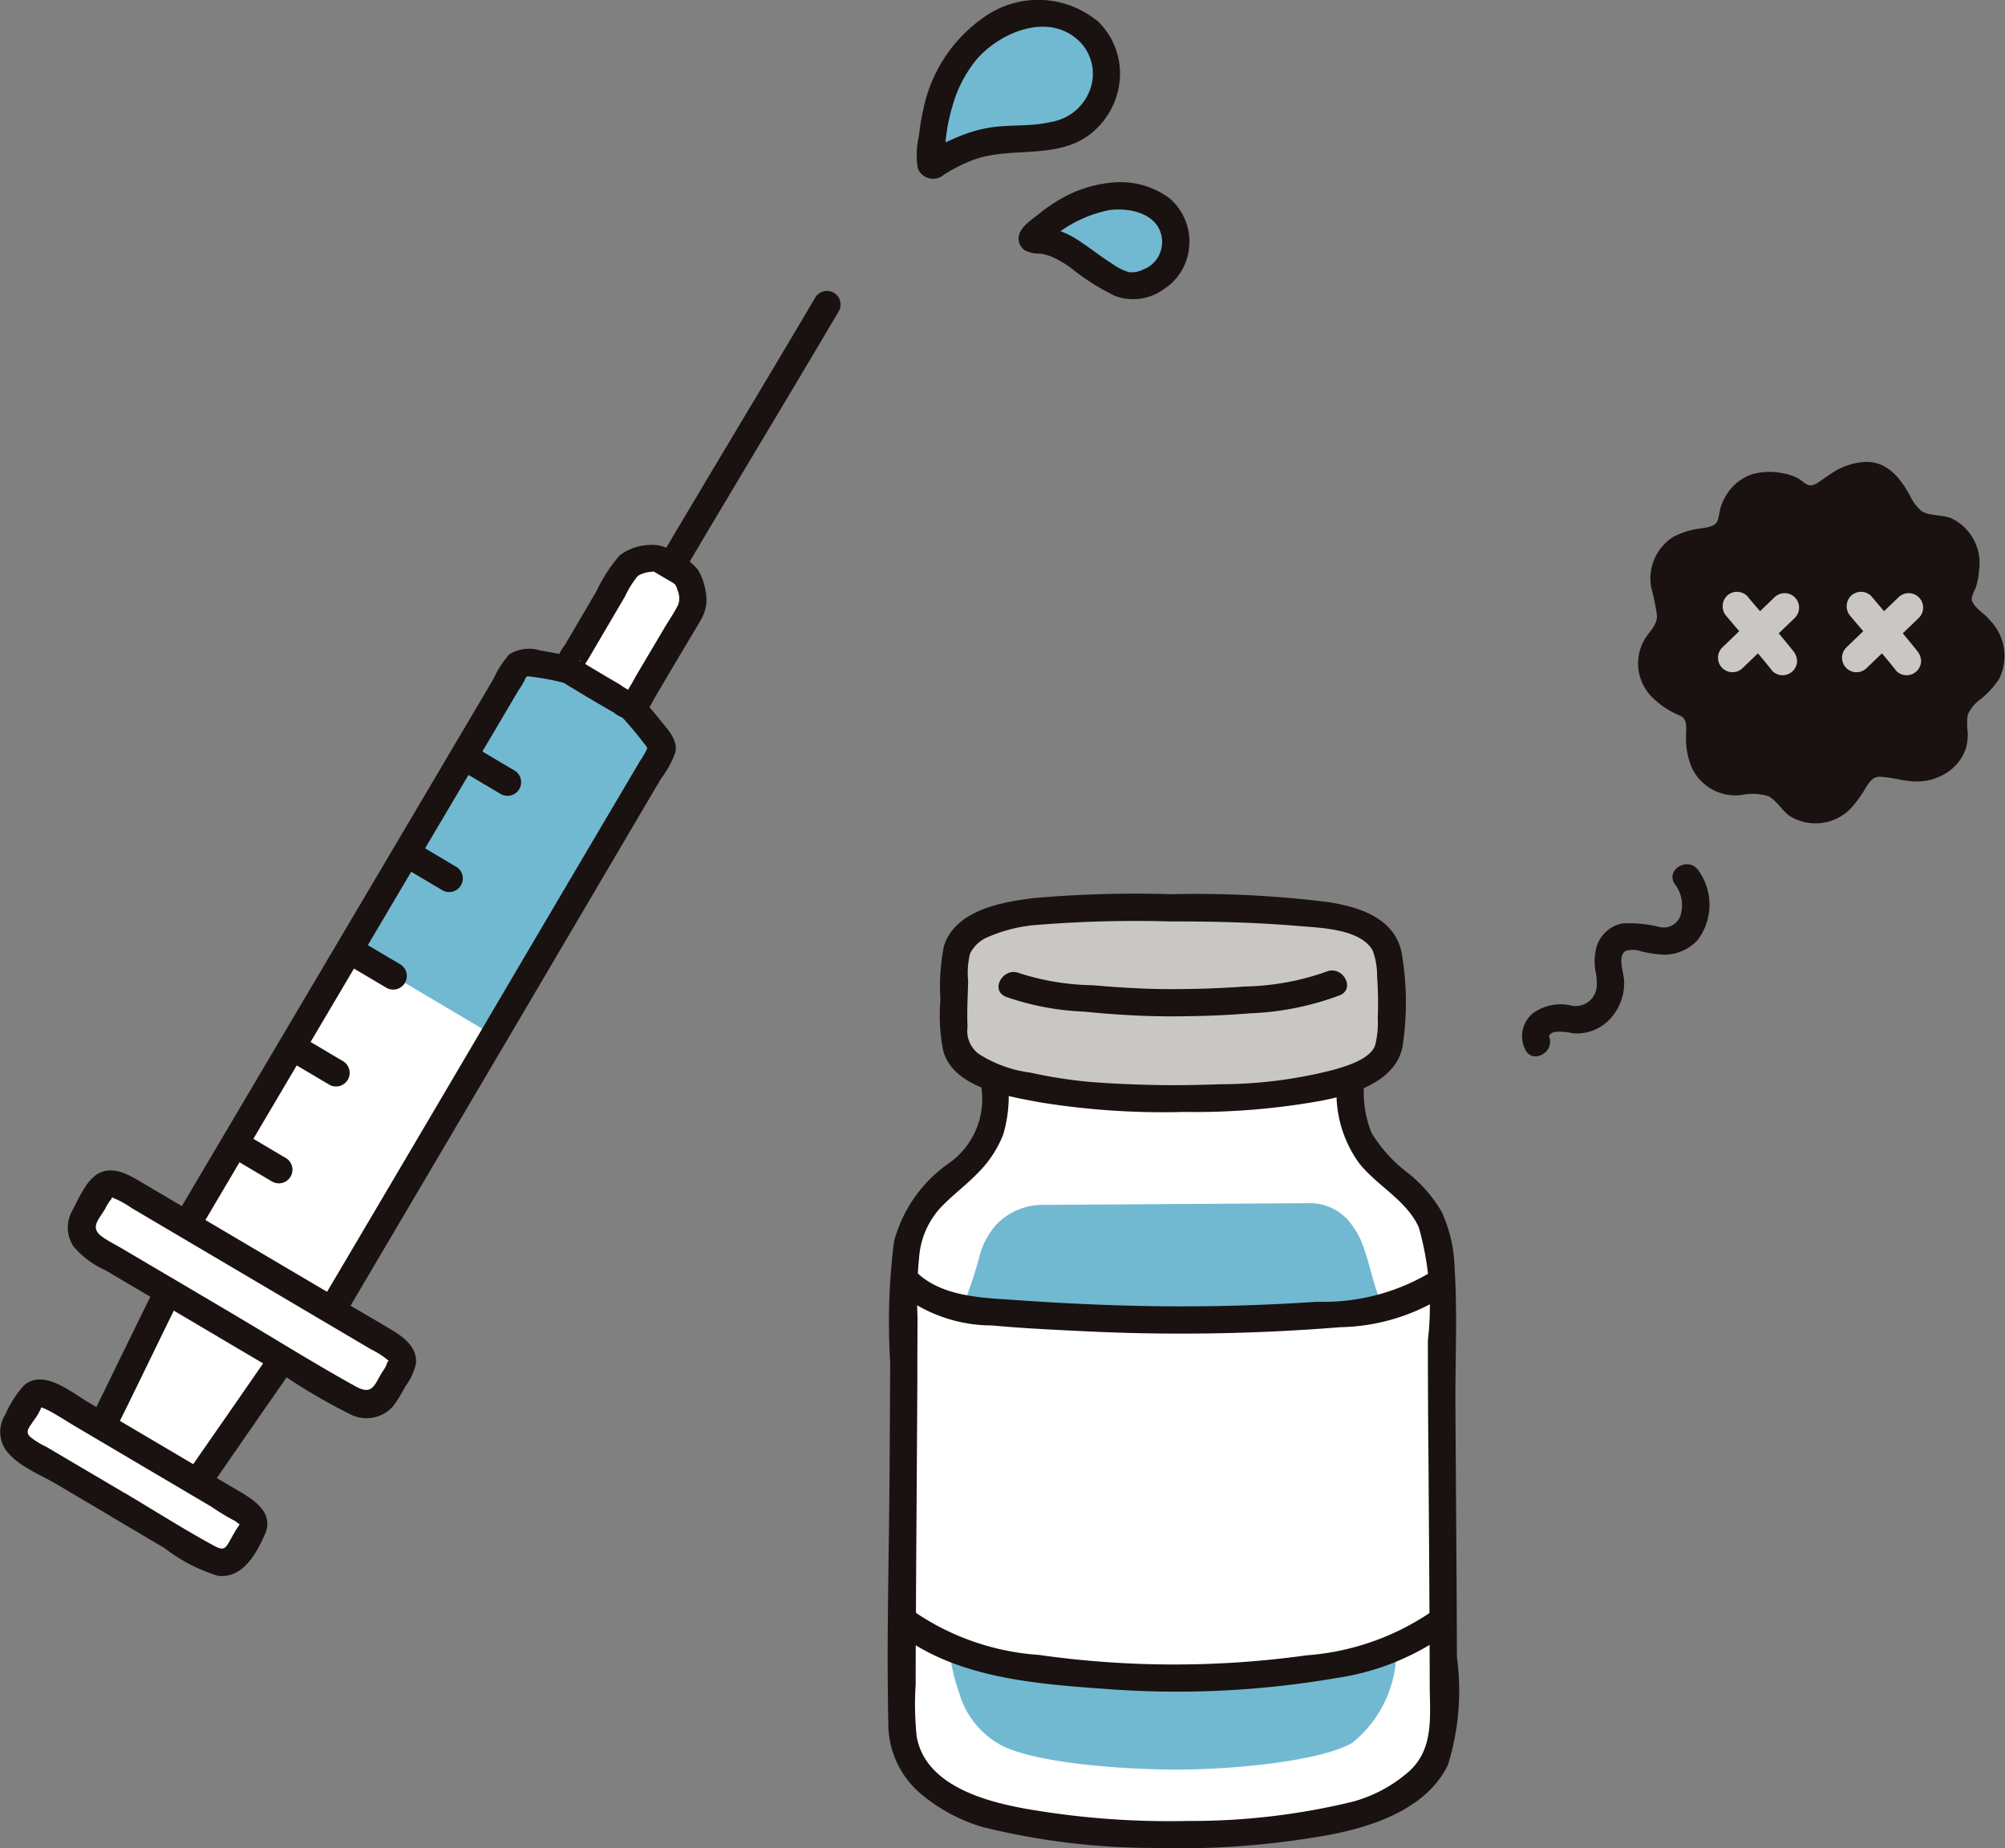 <?xml version="1.0" encoding="UTF-8"?>
<svg xmlns="http://www.w3.org/2000/svg" xmlns:xlink="http://www.w3.org/1999/xlink" id="グループ_1365" data-name="グループ 1365" width="61.319" height="56.523" viewBox="0 0 61.319 56.523">
  <rect x="0" y="0" width="61.319" height="56.523" fill="#808080" stroke="none"/>
  <defs>
    <clipPath id="clip-path">
      <rect id="長方形_1535" data-name="長方形 1535" width="61.319" height="56.523" fill="none"></rect>
    </clipPath>
  </defs>
  <g id="グループ_1364" data-name="グループ 1364" clip-path="url(#clip-path)">
    <path id="パス_1719" data-name="パス 1719" d="M81.015,116.117a3.9,3.9,0,0,1-.943-.366,2.659,2.659,0,0,1-1.72-2.457c0-4.625.06-8.641.06-13.4a4.861,4.861,0,0,1,.312-1.911c.355-.833,1.355-1.366,1.907-2.083a2.634,2.634,0,0,0,.56-2.034s0-.124-.006-.3a17.268,17.268,0,0,0,5.2.639,28.526,28.526,0,0,0,3.186-.114,10.692,10.692,0,0,0,2.493-.491c0,.077,0,.125,0,.125a2.963,2.963,0,0,0,.56,2.17c.551.718,1.552,1.25,1.907,2.083a4.867,4.867,0,0,1,.312,1.911c0,4.756.06,8.772.06,13.4a2.659,2.659,0,0,1-1.72,2.457c-1.175.7-4.6.961-6.471.981a27.135,27.135,0,0,1-5.7-.615" transform="translate(-50.763 -60.624)" fill="#fff"></path>
    <path id="パス_1720" data-name="パス 1720" d="M136.858,75.651a1.044,1.044,0,0,1,.2.873.54.54,0,0,1-.65.446,3.879,3.879,0,0,0-1.166-.11,1.037,1.037,0,0,0-.8.824,1.818,1.818,0,0,0-.015.586,1.834,1.834,0,0,1,.045.551.653.653,0,0,1-.735.559,1.451,1.451,0,0,0-1.2.214.906.906,0,0,0-.252,1.116c.231.483.95.061.719-.42.024.051,0,.024.025-.015a.256.256,0,0,1,.167-.1,1.759,1.759,0,0,1,.54.041,1.38,1.38,0,0,0,1.2-.5,1.594,1.594,0,0,0,.371-1.163c-.023-.215-.2-.72.058-.858a.777.777,0,0,1,.469.018,3.9,3.9,0,0,0,.652.1,1.387,1.387,0,0,0,1.068-.439,1.789,1.789,0,0,0,.028-2.138c-.3-.44-1.023-.024-.719.42" transform="translate(-85.641 -48.62)" fill="#191211"></path>
    <path id="パス_1721" data-name="パス 1721" d="M152.995,44.9c-.133-.149-.511-.385-.515-.611a1.113,1.113,0,0,1,.121-.318,2.171,2.171,0,0,0,.106-.543,1.517,1.517,0,0,0-.849-1.593c-.284-.115-.662-.061-.918-.225a1.412,1.412,0,0,1-.354-.485c-.3-.531-.691-1.038-1.37-1.014a2.051,2.051,0,0,0-1,.336c-.135.084-.26.182-.394.267a.51.51,0,0,1-.279.117c-.129-.014-.262-.16-.376-.22a1.567,1.567,0,0,0-.48-.157,2,2,0,0,0-.929.037,1.476,1.476,0,0,0-.735.563,1.714,1.714,0,0,0-.205.408c-.053.146-.055.308-.111.451-.079.2-.391.207-.58.242a2.37,2.37,0,0,0-.772.249,1.5,1.5,0,0,0-.656,1.624,6,6,0,0,1,.156.779c.012.268-.192.457-.337.667a1.457,1.457,0,0,0,.223,1.864,2.624,2.624,0,0,0,.842.542c.215.113.164.382.162.6a2.326,2.326,0,0,0,.156.935,1.473,1.473,0,0,0,1.548.881,1.627,1.627,0,0,1,.825.042c.242.133.4.42.618.586a1.5,1.5,0,0,0,1.875-.2,3.735,3.735,0,0,0,.5-.692.972.972,0,0,1,.191-.228.4.4,0,0,1,.3-.057c.324.019.638.123.964.136a1.707,1.707,0,0,0,.977-.255,1.418,1.418,0,0,0,.6-.744,1.54,1.54,0,0,0,.061-.5,2.008,2.008,0,0,1,0-.538,1.142,1.142,0,0,1,.4-.483,2.683,2.683,0,0,0,.563-.621,1.572,1.572,0,0,0-.331-1.836" transform="translate(-92.181 -25.986)" fill="#191211"></path>
    <path id="パス_1722" data-name="パス 1722" d="M161.85,52.667l.492-.473a.442.442,0,1,0-.625-.626l-.439.422q-.2-.231-.393-.463a.444.444,0,0,0-.626,0,.454.454,0,0,0,0,.625q.19.226.382.449l-.519.5a.442.442,0,0,0,.625.626l.466-.448c.149.178.3.357.441.54a.442.442,0,0,0,.313.13.45.45,0,0,0,.313-.13.445.445,0,0,0,.13-.313.515.515,0,0,0-.13-.313c-.14-.177-.285-.352-.43-.526" transform="translate(-103.657 -33.3)" fill="#c9c7c5"></path>
    <path id="パス_1723" data-name="パス 1723" d="M151.078,52.667l.492-.473a.442.442,0,0,0-.625-.626l-.439.422q-.2-.231-.393-.463a.444.444,0,0,0-.626,0,.454.454,0,0,0,0,.625q.19.226.382.449l-.519.5a.442.442,0,0,0,.625.626l.466-.448c.149.178.3.357.441.54a.442.442,0,0,0,.313.13.45.45,0,0,0,.313-.13.445.445,0,0,0,.13-.313.515.515,0,0,0-.13-.313c-.141-.177-.285-.352-.43-.526" transform="translate(-96.678 -33.3)" fill="#c9c7c5"></path>
    <path id="パス_1724" data-name="パス 1724" d="M82.717,144.4a6.051,6.051,0,0,1-.3-1.375,8.619,8.619,0,0,0,1.027.342,28.568,28.568,0,0,0,5.822.611,26.869,26.869,0,0,0,5.819-.611,10.173,10.173,0,0,0,1.012-.342,3.6,3.6,0,0,1-1.357,2.942c-.986.557-3.634.811-5.349.811s-4.532-.211-5.493-.811a2.649,2.649,0,0,1-1.177-1.567" transform="translate(-53.395 -92.664)" fill="#71b9d1"></path>
    <path id="パス_1725" data-name="パス 1725" d="M84.114,106.123a2.333,2.333,0,0,1,.52-.983,1.975,1.975,0,0,1,1.489-.6l8.074-.052a1.567,1.567,0,0,1,1.38.776c.407.506.572,1.9.89,2.359l.017.063c-.1.023-.194.043-.292.061a48.93,48.93,0,0,1-5.955.314c-2.641,0-5.462-.219-5.812-.255-.269-.028-.55-.062-.828-.114l.018-.069a14.218,14.218,0,0,0,.5-1.5" transform="translate(-54.161 -67.695)" fill="#71b9d1"></path>
    <path id="パス_1726" data-name="パス 1726" d="M89.519,78.817c-1.08,0-2.3-.05-3.377.038-.9.074-2.495.168-3.081,1a1.614,1.614,0,0,0-.19.95c0,.674-.13,2.183.159,2.517a2.852,2.852,0,0,0,.914.642,17.191,17.191,0,0,0,5.351.682,28.528,28.528,0,0,0,3.186-.114,7.078,7.078,0,0,0,3.289-.915.992.992,0,0,0,.319-.355,8.3,8.3,0,0,0-.039-3.279c-.433-.918-2.208-.98-3.065-1.057-1.152-.1-2.311-.106-3.467-.106" transform="translate(-53.672 -51.055)" fill="#c9c7c5"></path>
    <path id="パス_1727" data-name="パス 1727" d="M79.26,122.087a4.425,4.425,0,0,1-.73-.474l-.155-.126c.017-3.383.052-6.594.052-10.24,0-.052,0-.1,0-.156a3.884,3.884,0,0,0,2.614.992c.351.036,3.171.255,5.812.255a48.923,48.923,0,0,0,5.954-.314,4.607,4.607,0,0,0,2.053-.866c0,.03,0,.06,0,.089,0,3.645.035,6.856.052,10.24l-.156.126a6.551,6.551,0,0,1-2.293,1.065,26.9,26.9,0,0,1-5.819.61,28.573,28.573,0,0,1-5.823-.61,7.743,7.743,0,0,1-1.564-.591" transform="translate(-50.778 -71.974)" fill="#fff"></path>
    <path id="パス_1728" data-name="パス 1728" d="M86.936,85.082a8.22,8.22,0,0,0,2.391.456c.87.086,1.748.144,2.622.145.823,0,1.646-.025,2.466-.093a8.742,8.742,0,0,0,2.747-.553c.491-.212.067-.93-.42-.719a7.907,7.907,0,0,1-2.5.453c-.762.057-1.527.08-2.291.079s-1.559-.05-2.335-.118a7.736,7.736,0,0,1-2.257-.369c-.488-.206-.913.511-.42.719" transform="translate(-56.182 -54.603)" fill="#191211"></path>
    <path id="パス_1729" data-name="パス 1729" d="M88.741,77.645a34.908,34.908,0,0,0-4.24.119c-.973.116-2.4.372-2.74,1.471a6.332,6.332,0,0,0-.106,1.635,5.6,5.6,0,0,0,.083,1.549c.3,1.147,1.969,1.4,2.925,1.583a23.455,23.455,0,0,0,4.44.3,21.817,21.817,0,0,0,4.22-.346c.96-.192,2.308-.592,2.474-1.711a8.952,8.952,0,0,0-.03-2.771c-.19-1.1-1.314-1.45-2.284-1.593a32.542,32.542,0,0,0-4.743-.238.417.417,0,0,0,0,.833c1.3,0,2.589.031,3.883.141.657.056,1.867.085,2.248.739a2.165,2.165,0,0,1,.138.779,12.224,12.224,0,0,1,.021,1.31,2.771,2.771,0,0,1-.081.823c-.155.419-.862.626-1.251.741a13.979,13.979,0,0,1-3.508.446,33.988,33.988,0,0,1-3.891-.065,14.488,14.488,0,0,1-1.885-.289,3.861,3.861,0,0,1-1.575-.565.872.872,0,0,1-.355-.83c-.02-.469.007-.938.019-1.407a2.492,2.492,0,0,1,.059-.843,1.063,1.063,0,0,1,.555-.506,4.611,4.611,0,0,1,1.548-.372,37.532,37.532,0,0,1,4.074-.1.417.417,0,0,0,0-.833" transform="translate(-52.894 -50.299)" fill="#191211"></path>
    <path id="パス_1730" data-name="パス 1730" d="M79.97,93.423a2.4,2.4,0,0,1-1.035,2.357A4.244,4.244,0,0,0,77.3,98.144a19.716,19.716,0,0,0-.118,3.685q-.007,1.786-.02,3.572c-.017,2.479-.092,4.968-.036,7.447a2.806,2.806,0,0,0,1.067,2.245,5.262,5.262,0,0,0,1.819.956,21.74,21.74,0,0,0,5.21.638,25.793,25.793,0,0,0,5.2-.366c1.4-.24,3.141-.779,3.817-2.169a7.627,7.627,0,0,0,.276-3.3q-.006-1.81-.019-3.619-.014-2.044-.027-4.088c-.007-1.4.064-2.823-.026-4.22a4.347,4.347,0,0,0-.4-1.7A4.283,4.283,0,0,0,93,96.034a4.376,4.376,0,0,1-1.1-1.22,3.318,3.318,0,0,1-.222-1.527.417.417,0,0,0-.833,0,3.663,3.663,0,0,0,.682,2.465c.548.689,1.461,1.14,1.824,1.965a8.819,8.819,0,0,1,.276,3.444q0,1.8.018,3.6c.015,2.3.034,4.61.038,6.915,0,.953.146,1.964-.627,2.666a4.309,4.309,0,0,1-1.73.932,20.853,20.853,0,0,1-5.022.588,25.479,25.479,0,0,1-4.877-.356c-1.279-.218-3.17-.71-3.434-2.226a9.49,9.49,0,0,1-.031-1.6q0-.9.006-1.8.008-1.759.021-3.518.013-1.934.024-3.867,0-1,.007-2.007a13.243,13.243,0,0,1,.058-1.971,2.526,2.526,0,0,1,.692-1.458c.353-.362.763-.664,1.112-1.03a3.429,3.429,0,0,0,.758-1.159,4.192,4.192,0,0,0,.16-1.442.417.417,0,0,0-.833,0" transform="translate(-49.958 -60.178)" fill="#191211"></path>
    <path id="パス_1731" data-name="パス 1731" d="M77.713,140.551c1.772,1.384,4.229,1.561,6.391,1.716a28.646,28.646,0,0,0,7-.333,7.717,7.717,0,0,0,3.429-1.382c.423-.329-.171-.915-.589-.589a7.778,7.778,0,0,1-3.727,1.273,29.385,29.385,0,0,1-8.191-.012,7.674,7.674,0,0,1-3.72-1.26c-.418-.326-1.012.259-.589.589" transform="translate(-50.255 -90.617)" fill="#191211"></path>
    <path id="パス_1732" data-name="パス 1732" d="M77.6,110.767a4.566,4.566,0,0,0,2.934,1.068c.863.08,1.73.125,2.6.166a60.577,60.577,0,0,0,8.062-.113,6.141,6.141,0,0,0,3.275-1.023c.425-.318.01-1.041-.42-.719a6.362,6.362,0,0,1-3.569.964c-1.614.109-3.235.157-4.853.137-1.441-.018-2.882-.084-4.32-.185-1.061-.074-2.317-.089-3.115-.883a.417.417,0,0,0-.589.589" transform="translate(-50.195 -71.303)" fill="#191211"></path>
    <path id="パス_1733" data-name="パス 1733" d="M13.831,62.287c1.037-1.755,1.982-3.354,2.689-4.552.046-.079.105-.173.2-.18a11.506,11.506,0,0,1,2.619.535,18.375,18.375,0,0,1,1.666,2c.047.076-.018.176-.063.253-2.52,4.27-8.036,13.643-10.03,17.02l1.7,1c.424.25.548.5.405.742l-.5.855a.677.677,0,0,1-.993.137L9.4,78.848l-.07.1c-.323.47-2.218,3.2-2.44,3.524l-.105.153L8.1,83.4c.377.222.487.443.36.658l-.448.759a.6.6,0,0,1-.881.121L4.379,83.318l-.034-.02L1.557,81.652c-.442-.261-.44-.626-.32-.83l.448-.759c.127-.215.374-.226.75,0l1.439.849.081-.162c.175-.35,1.645-3.368,1.9-3.878l.043-.086L3.681,75.473c-.5-.294-.5-.705-.36-.935l.5-.855c.143-.243.421-.254.845,0l1.808,1.067.087-.168c1.3-2.206,3.925-6.641,6.309-10.673l.956-1.617" transform="translate(-0.757 -37.287)" fill="#fff"></path>
    <path id="パス_1734" data-name="パス 1734" d="M38.254,58.112l-.018-.021a11.529,11.529,0,0,0-2.619-.536c-.091.007-.15.1-.2.18-1.23,2.083-3.177,5.377-5.081,8.6,1.519.9,2.953,1.749,4.425,2.621,1.9-3.226,3.844-6.527,5.075-8.611.045-.077.11-.177.063-.253a17.98,17.98,0,0,0-1.648-1.978" transform="translate(-19.656 -37.287)" fill="#71b9d1"></path>
    <path id="パス_1735" data-name="パス 1735" d="M57.88,33.866c1.582-2.679,3.194-5.341,4.776-8.021a.417.417,0,0,0-.719-.42c-1.582,2.68-3.194,5.342-4.776,8.021a.417.417,0,0,0,.719.42" transform="translate(-36.994 -16.342)" fill="#191211"></path>
    <path id="パス_1736" data-name="パス 1736" d="M16.082,74.019q4.37-7.4,8.75-14.8l.949-1.607a1.878,1.878,0,0,0,.194-.329c.024-.075.146-.138-.024-.082a.716.716,0,0,1,.177.007,7.56,7.56,0,0,1,1.258.253c.237.06.485.11.716.188a1.111,1.111,0,0,1,.485.406c.344.385.7.764,1.011,1.181a1.006,1.006,0,0,1,.139.2c-.023-.076-.007-.086-.042,0a3.11,3.11,0,0,1-.215.364l-.465.789q-2.3,3.894-4.59,7.789Q22.116,72.3,19.8,76.219a.417.417,0,0,0,.72.42q4.586-7.772,9.162-15.55l.448-.759a3,3,0,0,0,.442-.817c.075-.382-.26-.713-.479-.988-.325-.409-.682-.793-1.03-1.183a1.215,1.215,0,0,0-.532-.441c-.21-.067-.427-.116-.641-.171a13.249,13.249,0,0,0-1.449-.319,1.15,1.15,0,0,0-.946.113,2.871,2.871,0,0,0-.481.741q-2.366,4.007-4.736,8.012-2.46,4.16-4.919,8.321a.417.417,0,0,0,.719.42" transform="translate(-9.914 -36.518)" fill="#191211"></path>
    <path id="パス_1737" data-name="パス 1737" d="M85.666,1.735a1.846,1.846,0,0,0-1-.517,2.675,2.675,0,0,0-1.929.376,3.506,3.506,0,0,0-1.36,1.534,6.3,6.3,0,0,0-.57,2.614.074.074,0,0,0,.119.062,4.344,4.344,0,0,1,1.021-.533,3.976,3.976,0,0,1,1.389-.258,4.365,4.365,0,0,0,1.82-.309A1.94,1.94,0,0,0,86.2,3.039a1.783,1.783,0,0,0-.536-1.3" transform="translate(-52.353 -0.758)" fill="#71b9d1"></path>
    <path id="パス_1738" data-name="パス 1738" d="M94.041,18.45c0-.057,0-.115,0-.175a1.316,1.316,0,0,0-.757-1.058,2.627,2.627,0,0,0-2.058.019,4.721,4.721,0,0,0-1.564,1.05.037.037,0,0,0,.025.064c.829,0,1.28.483,1.972.946a3.1,3.1,0,0,0,.9.464,1.48,1.48,0,0,0,1.1-.4,1.163,1.163,0,0,0,.384-.908" transform="translate(-58.08 -11.025)" fill="#71b9d1"></path>
    <path id="パス_1739" data-name="パス 1739" d="M85.177.682A2.856,2.856,0,0,0,81.661.528a4.521,4.521,0,0,0-1.852,2.814,7.235,7.235,0,0,0-.137.828,2.459,2.459,0,0,0-.032.977.5.5,0,0,0,.791.2,4.843,4.843,0,0,1,.922-.464c1.129-.406,2.455-.006,3.491-.729a2.38,2.38,0,0,0,.95-1.536A2.229,2.229,0,0,0,85.177.682c-.364-.395-.952.2-.589.589a1.4,1.4,0,0,1,.293,1.537,1.529,1.529,0,0,1-1.178.923c-.618.148-1.256.07-1.88.174a4.267,4.267,0,0,0-.947.278c-.152.063-.3.128-.449.2-.086.044-.171.09-.253.14-.059.036-.136.118-.2.134L80.3,4.7l-.046-.024.191.249a1.45,1.45,0,0,1,.031-.455c.012-.137.025-.275.044-.411a5.384,5.384,0,0,1,.175-.8,3.9,3.9,0,0,1,.741-1.441c.733-.844,2.225-1.464,3.154-.546.382.377.971-.211.589-.589" transform="translate(-51.57 0)" fill="#191211"></path>
    <path id="パス_1740" data-name="パス 1740" d="M93.7,17.682a1.748,1.748,0,0,0-.625-1.374,2.526,2.526,0,0,0-1.707-.471,3.852,3.852,0,0,0-1.671.542,4.909,4.909,0,0,0-.61.428c-.207.165-.535.374-.6.642a.432.432,0,0,0,.192.47.985.985,0,0,0,.462.093,1.589,1.589,0,0,1,.339.093,3.014,3.014,0,0,1,.626.371,7.168,7.168,0,0,0,1.32.832,1.6,1.6,0,0,0,1.5-.215,1.691,1.691,0,0,0,.769-1.411.417.417,0,0,0-.833,0,.886.886,0,0,1-.576.816.789.789,0,0,1-.433.083,1.641,1.641,0,0,1-.512-.257c-.366-.228-.7-.5-1.062-.733a2.6,2.6,0,0,0-1.357-.425l.21.057L89.1,17.2l.192.47.009-.04-.107.184a3.9,3.9,0,0,1,2.057-1.133c.713-.089,1.613.154,1.615,1a.417.417,0,0,0,.833,0" transform="translate(-57.323 -10.257)" fill="#191211"></path>
    <path id="パス_1741" data-name="パス 1741" d="M51.227,48.7a.661.661,0,0,0-.143.17c-.335.568-1.193,2.03-1.527,2.6-.045.076-.1.179-.144.255-.059.1-.03.172.079.236.171.1.578.349.732.439l.225.132c.154.091.567.327.738.428.109.064.186.056.245-.044.5-.85,1.138-1.918,1.686-2.845a.6.6,0,0,0,.061-.432c-.024-.139-.1-.591-.328-.726l-.661-.39c-.189-.112-.613.014-.749.059a.641.641,0,0,0-.213.119" transform="translate(-31.994 -31.405)" fill="#fff"></path>
    <path id="パス_1742" data-name="パス 1742" d="M8.687,115.736c.533-1.069,1.05-2.147,1.576-3.22.108-.22.215-.439.324-.658a.427.427,0,0,0-.149-.57.421.421,0,0,0-.57.15c-.548,1.1-1.079,2.2-1.618,3.3-.094.192-.187.384-.282.575a.427.427,0,0,0,.149.57.42.42,0,0,0,.57-.149" transform="translate(-5.129 -72.066)" fill="#191211"></path>
    <path id="パス_1743" data-name="パス 1743" d="M17.01,121.291q1.01-1.467,2.028-2.928l.412-.6a.417.417,0,0,0-.719-.42q-1.037,1.5-2.081,3l-.359.519a.42.42,0,0,0,.149.57.425.425,0,0,0,.57-.149" transform="translate(-10.516 -75.893)" fill="#191211"></path>
    <path id="パス_1744" data-name="パス 1744" d="M10.913,106.019l-3.349-1.976c-.2-.118-.418-.224-.606-.358-.4-.282-.122-.515.079-.855a1.745,1.745,0,0,1,.144-.244c.132-.149-.011-.13.211-.05a3.044,3.044,0,0,1,.452.261l1.095.646,4.088,2.413,2.135,1.26a2.87,2.87,0,0,1,.432.261c.2.174.1.007.054.21a1.349,1.349,0,0,1-.144.244c-.236.4-.3.7-.8.426-1.283-.709-2.53-1.493-3.792-2.238a.417.417,0,0,0-.42.719l2.061,1.216a17.72,17.72,0,0,0,2.013,1.168,1.084,1.084,0,0,0,1.288-.271,4.676,4.676,0,0,0,.369-.6,1.835,1.835,0,0,0,.32-.683c.058-.507-.381-.827-.767-1.057s-.8-.471-1.2-.706l-5.112-3.017-1.288-.761c-.385-.227-.856-.518-1.309-.3-.391.19-.625.767-.821,1.132a1.05,1.05,0,0,0,.024,1.112,2.674,2.674,0,0,0,.962.723l1.227.724,2.231,1.317a.417.417,0,0,0,.42-.719" transform="translate(-3.824 -65.859)" fill="#191211"></path>
    <path id="パス_1745" data-name="パス 1745" d="M3.833,123.3l-2.419-1.427a2.356,2.356,0,0,1-.5-.311c-.16-.169,0-.3.1-.469a1.743,1.743,0,0,0,.25-.424c.014-.121-.028-.012-.019-.008a1.734,1.734,0,0,1,.177.071c.3.149.577.338.862.506l3.374,1.992.825.487a6.622,6.622,0,0,0,.766.457c-.1-.041.095.072.1.082-.04-.075.008-.042-.058.048a4.748,4.748,0,0,0-.247.419c-.154.261-.19.343-.5.176-.919-.5-1.807-1.066-2.707-1.6a.417.417,0,0,0-.42.719l1.611.951a5.142,5.142,0,0,0,1.631.848c.76.1,1.18-.673,1.443-1.268.341-.77-.573-1.183-1.1-1.5l-4.3-2.537c-.513-.3-1.382-1.041-1.972-.512a3.324,3.324,0,0,0-.566.883,1,1,0,0,0-.105.855c.217.617,1.112.95,1.636,1.259l1.723,1.017a.417.417,0,0,0,.42-.719" transform="translate(0 -77.631)" fill="#191211"></path>
    <path id="パス_1746" data-name="パス 1746" d="M24.63,90.646l1.242.736a.417.417,0,1,0,.42-.719c-.414-.244-.827-.491-1.242-.736a.417.417,0,0,0-.42.719" transform="translate(-15.826 -58.227)" fill="#191211"></path>
    <path id="パス_1747" data-name="パス 1747" d="M29.595,82.233l1.242.735a.417.417,0,1,0,.42-.719c-.414-.244-.827-.491-1.242-.735a.417.417,0,0,0-.42.719" transform="translate(-19.043 -52.776)" fill="#191211"></path>
    <path id="パス_1748" data-name="パス 1748" d="M39.526,65.406l1.242.735a.417.417,0,1,0,.42-.719c-.414-.244-.827-.491-1.242-.735a.417.417,0,0,0-.42.719" transform="translate(-25.477 -41.874)" fill="#191211"></path>
    <path id="パス_1749" data-name="パス 1749" d="M19.664,99.06l1.242.735a.417.417,0,1,0,.42-.719c-.414-.244-.827-.491-1.242-.735a.417.417,0,0,0-.42.719" transform="translate(-12.609 -63.678)" fill="#191211"></path>
    <path id="パス_1750" data-name="パス 1750" d="M34.56,73.82l1.207.715a.417.417,0,1,0,.42-.719L34.98,73.1a.417.417,0,0,0-.42.719" transform="translate(-22.26 -47.325)" fill="#191211"></path>
    <path id="パス_1751" data-name="パス 1751" d="M50.166,47.648a4.854,4.854,0,0,0-.7,1.087l-.691,1.176-.27.46a1.51,1.51,0,0,0-.307.687c0,.283.207.439.426.57l.558.336c.274.163.55.322.826.482a.87.87,0,0,0,.687.192c.3-.089.437-.451.584-.7q.467-.79.936-1.579c.152-.257.309-.511.456-.77a1.2,1.2,0,0,0,.132-.875,1.757,1.757,0,0,0-.23-.638,2.04,2.04,0,0,0-.745-.554,1.179,1.179,0,0,0-.826-.2,1.579,1.579,0,0,0-.752.261.431.431,0,0,0-.149.57.419.419,0,0,0,.57.149.9.9,0,0,1,.445-.162c.119-.014.093-.018.193.04l.369.218c.054.032.113.06.164.1s.025.013.013,0a.5.5,0,0,1,.091.2.6.6,0,0,1,.026.435c-.114.242-.278.471-.414.7q-.222.377-.446.753l-.436.736a6.53,6.53,0,0,1-.407.673l.149-.149.009-.006h.221a1.956,1.956,0,0,1-.468-.26l-.4-.233-.373-.222-.272-.164c-.043-.025-.086-.056-.13-.078-.115-.058-.009-.068.013.063v.221a1.9,1.9,0,0,1,.188-.342l.183-.312.477-.813.477-.812a2.948,2.948,0,0,1,.411-.651c.39-.37-.2-.958-.589-.589" transform="translate(-31.227 -30.651)" fill="#191211"></path>
  </g>
</svg>

